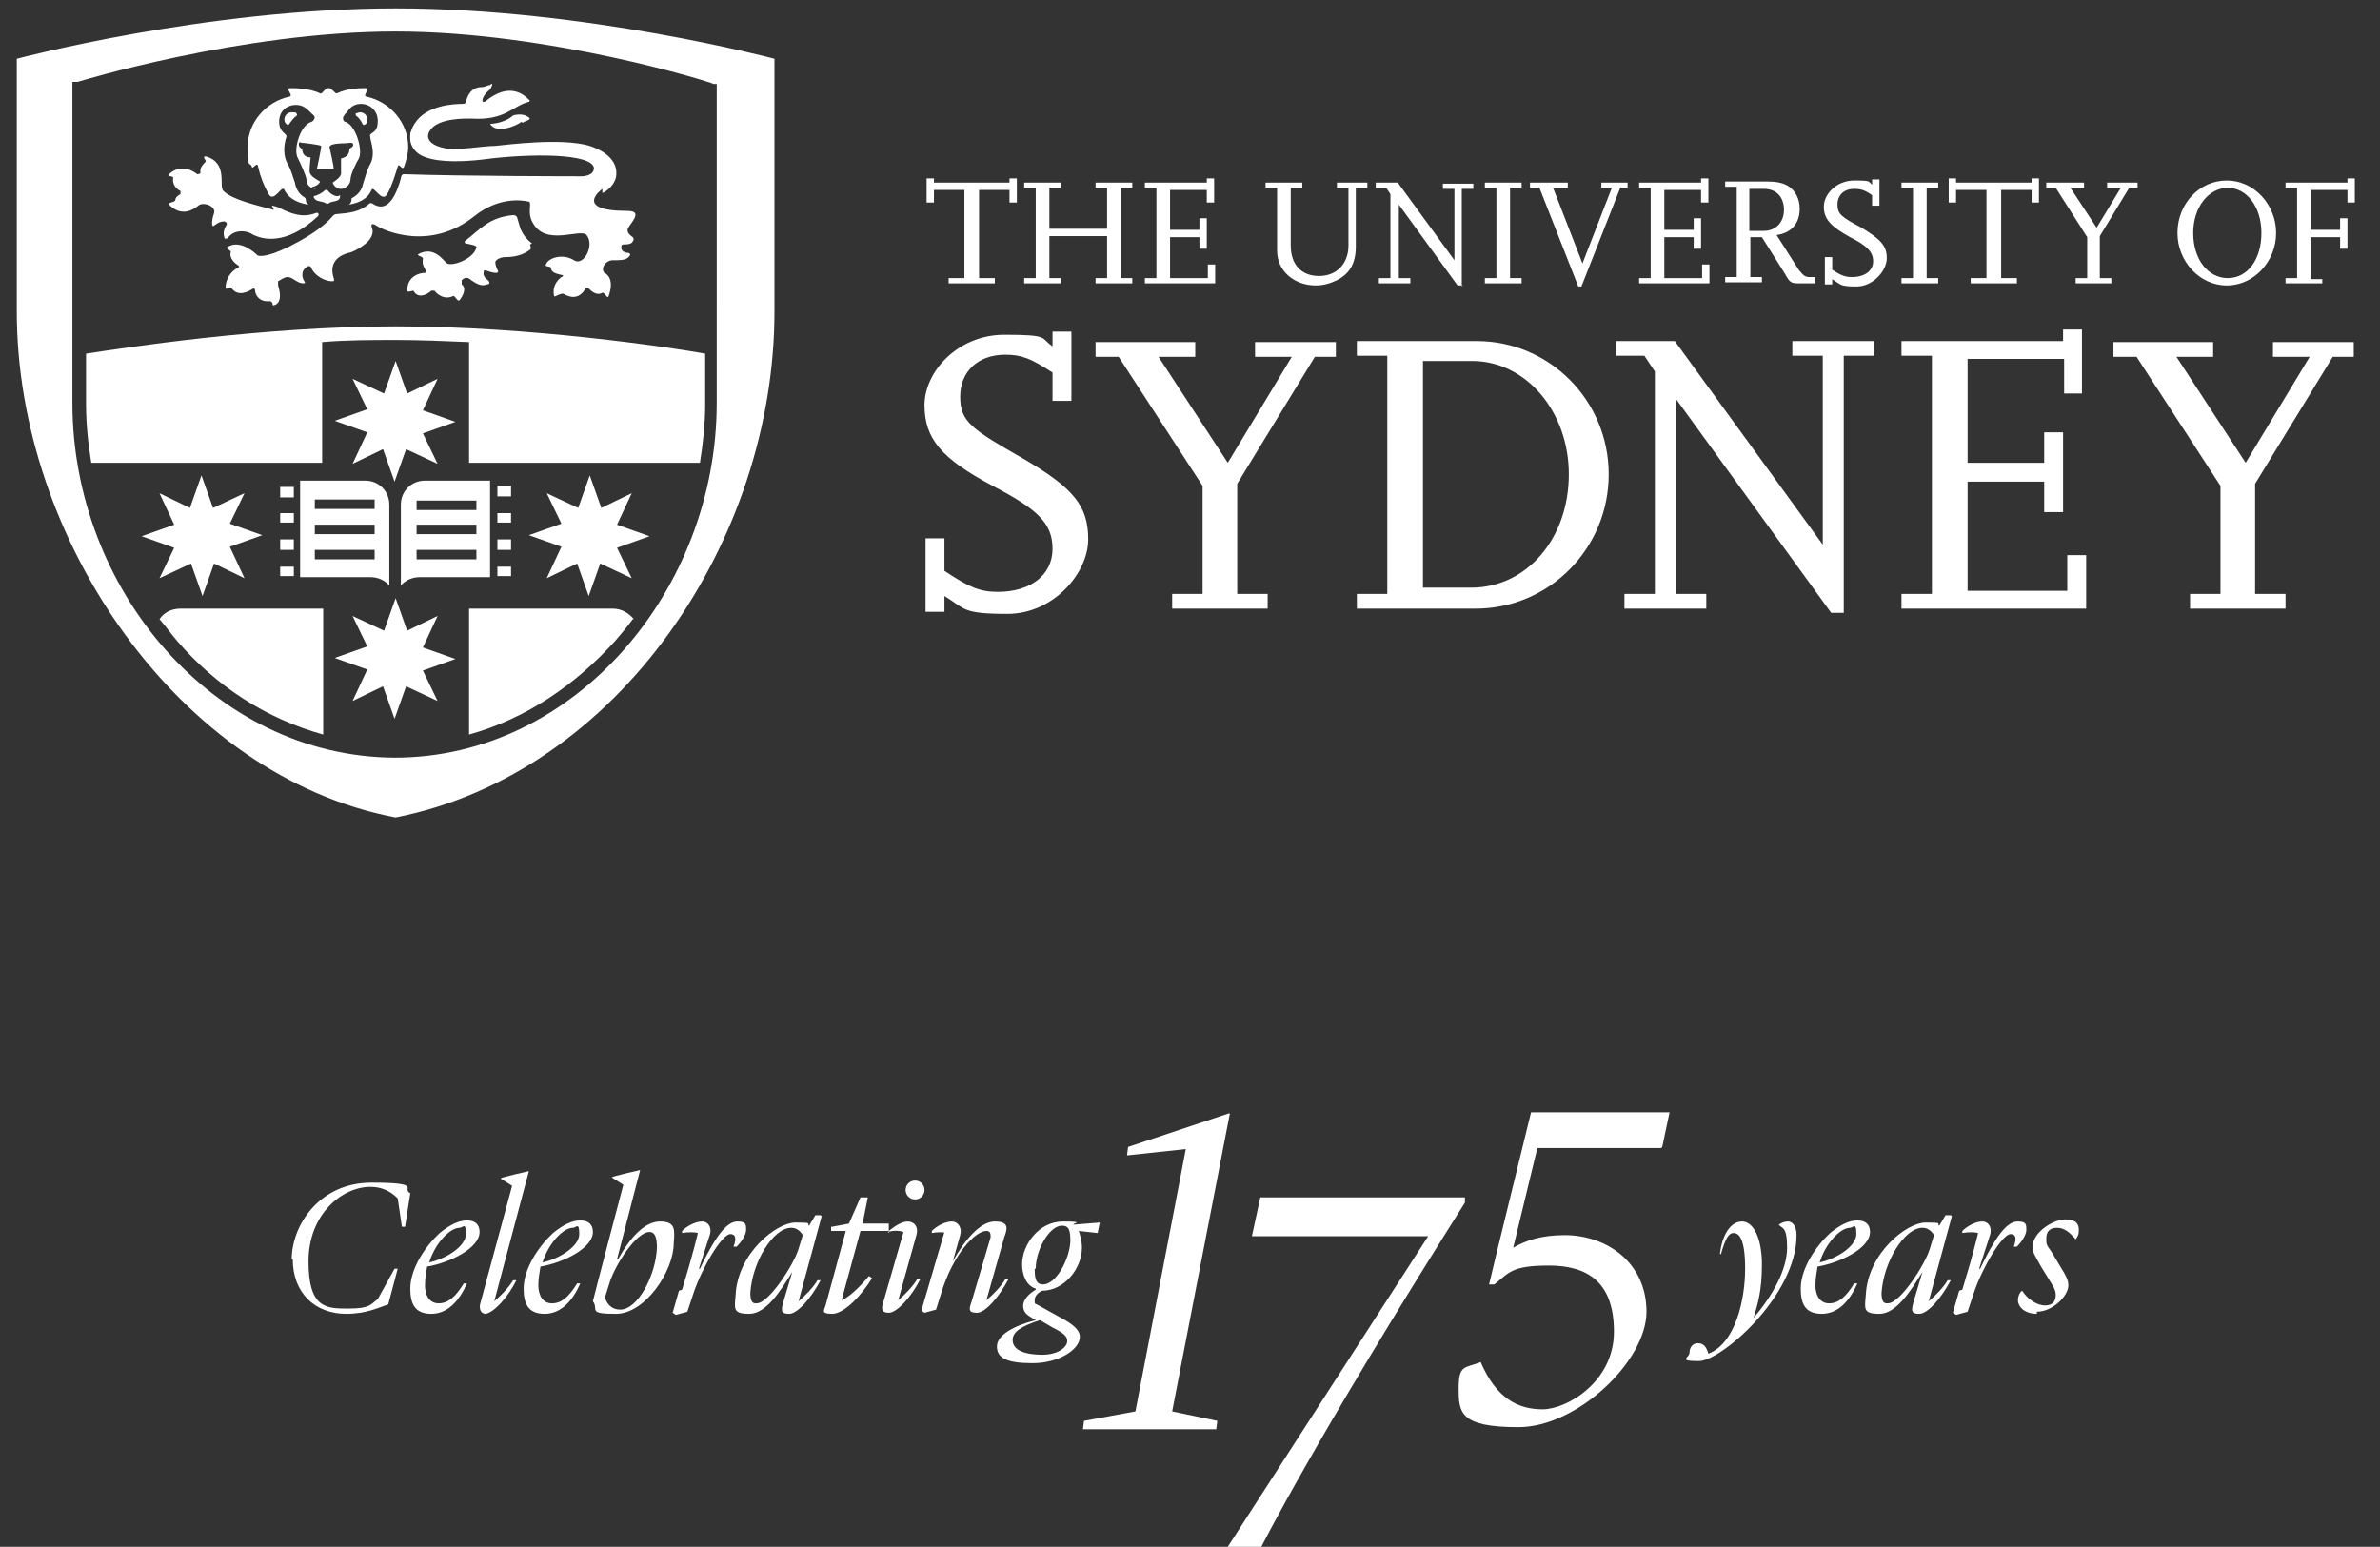 <?xml version="1.0" encoding="UTF-8"?>
<svg id="Layer_1" xmlns="http://www.w3.org/2000/svg" version="1.1" viewBox="0 0 226.8 147.4">
  <rect x="0" y="0" width="226.8" height="147.4" fill="#333333" stroke="none"/>
  <!-- Generator: Adobe Illustrator 29.2.0, SVG Export Plug-In . SVG Version: 2.1.0 Build 108)  -->
  <defs>
    <style>
      .st0 {
        fill: #fff;
      }
    </style>
  </defs>
  <g>
    <g>
      <path class="st0" d="M94.6,27h-4.2v-.5h1.5v-8.4h-2.9v1.2h-.7v-2.3h.7v.4h7.2v-.4h.7v2.3h-.7v-1.2h-2.9v8.4h1.5v.5Z"/>
      <path class="st0" d="M107.9,27h-3.5v-.5h1.1v-4h-5.5v4h1.1v.5h-3.5v-.5h1.1v-8.6h-1.1v-.5h3.5v.5h-1.1v3.9h5.5v-3.9h-1.1v-.5h3.5v.5h-1.1v8.6h1.1v.5Z"/>
      <path class="st0" d="M115.8,27h-6.7v-.5h1.1v-8.6h-1.1v-.5h5.9v-.4h.7v2.3h-.7v-1.2h-3.5v3.8h2.8v-1.1h.7s0,2.9,0,2.9h-.7s0-1.1,0-1.1h-2.8v3.9h3.6v-1.3h.7v2Z"/>
      <path class="st0" d="M130.3,17.9h-1.1v5.6c0,1.6-.6,2.6-1.8,3.2-.6.3-1.3.5-2,.5-2.1,0-3.7-1.4-3.7-3.3v-6h-1.1v-.5h3.5v.5h-1.1v5.5c0,1.8,1,2.9,2.7,2.9s2.8-1.2,2.8-2.9v-5.5h-1.1v-.5h2.9v.5Z"/>
      <path class="st0" d="M139.4,27.2h-.5l-5.6-7.7v7h1.1v.5h-3v-.5h1.1v-8l-.4-.6h-1v-.5h2.1l5.4,7.4v-6.8h-1.1v-.5h2.9v.5h-1.1v9.3Z"/>
      <path class="st0" d="M145,27h-3.5v-.5h1.1v-8.6h-1.1v-.5h3.5v.5h-1.1v8.6h1.1v.5Z"/>
      <path class="st0" d="M150.9,27.3h-.5l-3.7-9.4h-.9v-.5h3.6v.5h-1.4l2.8,7.2,2.8-7.2h-1v-.5h2.5v.5h-.7l-3.7,9.4Z"/>
      <path class="st0" d="M162.9,27h-6.7v-.5h1.1v-8.6h-1.1v-.5h5.9v-.4h.7v2.3h-.7v-1.2h-3.5v3.8h2.8v-1.1h.7s0,2.9,0,2.9h-.7s0-1.1,0-1.1h-2.8v3.9h3.6v-1.3h.7v2Z"/>
      <path class="st0" d="M172.8,27h-1.2c-.9,0-1,0-1.5-.9l-2.2-3.5h-1.1v3.8h1.1v.5h-3.5v-.5h1.1v-8.6h-1.1v-.5h4.1c1.4,0,2.2.4,2.7,1.3.2.4.3.8.3,1.3,0,1.4-.8,2.3-2.2,2.5l2.1,3.3c.4.5.6.7,1,.7h.6v.6ZM166.7,22h1.4c1.1,0,1.9-.8,1.9-2s-.7-2-1.9-2h-1.4v4Z"/>
      <path class="st0" d="M174.6,27.1h-.7v-2.6h.7v1.2c.9.6,1.3.7,1.9.7,1.2,0,2-.6,2-1.5s-.6-1.5-2.2-2.3c-1.8-1-2.5-1.7-2.5-2.9s1.2-2.5,2.9-2.5,1.3.1,1.7.4v-.5h.7v2.5h-.7v-1c-.7-.5-1.1-.6-1.7-.6-1,0-1.6.6-1.6,1.5s.4,1.2,2.3,2.2c1.8,1.1,2.4,1.7,2.4,2.9s-1.3,2.7-2.9,2.7-1.5-.2-2.3-.7v.6Z"/>
      <path class="st0" d="M184.7,27h-3.5v-.5h1.1v-8.6h-1.1v-.5h3.5v.5h-1.1v8.6h1.1v.5Z"/>
      <path class="st0" d="M192,27h-4.2v-.5h1.5v-8.4h-2.9v1.2h-.7v-2.3h.7v.4h7.2v-.4h.7v2.3h-.7v-1.2h-2.9v8.4h1.5v.5Z"/>
      <path class="st0" d="M201.3,27h-3.5v-.5h1.1v-3.9l-3-4.7h-.9v-.5h3.6v.5h-1.3l2.5,3.8,2.3-3.8h-1.3v-.5h2.9v.5h-.8l-2.8,4.6v4h1.1v.5Z"/>
      <path class="st0" d="M207.5,22.2c0-2.8,2.1-5,4.7-5s4.7,2.3,4.7,5-2.1,5-4.7,5-4.7-2.3-4.7-5ZM209,22.2c0,2.5,1.4,4.3,3.3,4.3s3.2-1.8,3.2-4.3-1.4-4.3-3.2-4.3-3.3,1.8-3.3,4.3Z"/>
      <path class="st0" d="M221.3,27h-3.5v-.5h1.1v-8.6h-1.1v-.5h5.9v-.4h.7v2.3h-.7v-1.2h-3.5v3.8h2.8v-1.1h.7s0,2.9,0,2.9h-.7s0-1.1,0-1.1h-2.8v4h1.1v.5Z"/>
    </g>
    <g>
      <path class="st0" d="M90,58.3h-1.8v-7h1.8v3.1c2.4,1.6,3.4,2,5.1,2,3.1,0,5.2-1.6,5.2-4.1s-1.5-3.8-5.7-6c-4.9-2.6-6.5-4.5-6.5-7.7s3.2-6.7,7.6-6.7,3.4.3,4.6,1.1v-1.4h1.8v6.6h-1.8v-2.7c-2-1.3-2.9-1.7-4.5-1.7-2.6,0-4.3,1.6-4.3,4s1.1,3.1,6,5.9c4.8,2.8,6.2,4.5,6.2,7.7s-3.3,7.1-7.7,7.1-4-.5-6-1.7v1.6Z"/>
      <path class="st0" d="M120.9,58h-9.2v-1.4h2.9v-10.3l-8-12.3h-2.2v-1.4h9.5v1.4h-3.5l6.6,10.1,6.1-10.1h-3.5v-1.4h7.7v1.4h-2l-7.4,12.1v10.5h2.9v1.4Z"/>
      <path class="st0" d="M129.3,58v-1.4h2.9v-22.7h-2.9v-1.4h11.4c7,0,12.6,5.7,12.6,12.7s-5.6,12.8-12.7,12.8h-11.4ZM135.6,56h4.6c5.3,0,9.3-4.7,9.3-10.8,0-6-4.1-10.8-9.2-10.8h-4.7v21.6Z"/>
      <path class="st0" d="M175.7,58.4h-1.2l-14.8-20.4v18.6h2.9v1.4h-7.8v-1.4h2.9v-21.2l-1-1.5h-2.7v-1.4h5.6l14.1,19.4v-18h-2.9v-1.4h7.8v1.4h-2.9v24.5Z"/>
      <path class="st0" d="M198.8,58h-17.6v-1.4h2.9v-22.7h-2.9v-1.4h15.4v-1.1h1.8v6.1h-1.7v-3.3h-9.2v9.9h7.3v-2.9h1.8s0,7.6,0,7.6h-1.8s0-2.9,0-2.9h-7.3v10.4h9.5v-3.4h1.8v5.1Z"/>
      <path class="st0" d="M217.9,58h-9.2v-1.4h2.9v-10.3l-8-12.3h-2.2v-1.4h9.5v1.4h-3.5l6.6,10.1,6.1-10.1h-3.5v-1.4h7.7v1.4h-2l-7.4,12.1v10.5h2.9v1.4Z"/>
    </g>
    <path class="st0" d="M16.6,52.2l-3.1-1.1,3.1-1.1-1.4-3,2.9,1.4,1.1-3.1,1.1,3.1,3-1.4-1.4,2.9,3.1,1.1-3.1,1.1,1.4,3-2.9-1.4-1.1,3.1-1.1-3.1-3,1.4,1.4-2.9ZM40.3,63.9l3.1-1.1-3.1-1.1,1.4-3-2.9,1.4-1.1-3.1-1.1,3.1-3-1.4,1.4,2.9-3.1,1.1,3.1,1.1-1.4,3,2.9-1.4,1.1,3.1,1.1-3.1,3,1.4-1.4-2.9ZM47.4,47.3h1.3v-1h-1.3v1ZM47.4,49.8h1.3v-.9h-1.3v.9ZM47.4,52.4h1.3v-1h-1.3v1ZM47.4,54.9h1.3v-.9h-1.3v.9ZM46.7,45.8v9.2c-1.8,0-6.6,0-6.7,0-.7,0-1.4.3-1.8.8v-7.7c0-1.3,1-2.3,2.3-2.3s.2,0,.4,0h5.8ZM45.4,52.4h-5.7v.9h5.7v-.9ZM45.4,50h-5.7v.9h5.7v-.9ZM45.4,47.7h-5.7v.9h5.7v-.9ZM28,46.4h-1.3v1h1.3v-1ZM28,48.9h-1.3v.9h1.3v-.9ZM28,51.4h-1.3v1h1.3v-1ZM28,54h-1.3v.9h1.3v-.9ZM34.4,45.8c.1,0,.2,0,.4,0,1.3,0,2.3,1,2.3,2.3v7.7c-.4-.5-1.1-.8-1.8-.8s-4.9,0-6.7,0v-9.2h5.8ZM30,53.3h5.7v-.9h-5.7v.9ZM30,50.9h5.7v-.9h-5.7v.9ZM30,48.5h5.7v-.9h-5.7v.9ZM50.7,23.2c-.4-.3-.8-.7-1.1-1.4-.1-.3-.2-.7-.3-1,0-.1-.1-.3-.4-.3-2.3.2-3.2,1.4-4.5,2.4-.2.1-.1.3,0,.3.5.1,1.1.2,1,.4-.3,1.1-2.3,1.8-2.8,1.5-.3-.2-1.2-1.7-2.7-.9-.3.2.5.2.4.5-.1.4.1.8.3,1.1,0,.1,0,.2-.1.2-.5,0-1.7.3-1.7,1.7,0,.2.5,0,.6,0,.4.8,1.3.4,1.7,0,.1,0,.3,0,.3,0,.3.4,1,.9,1.8.5.2,0,.4.6.6.4.6-.8.5-1.3.2-1.5,0,0,0-.2,0-.4.3-.3.6-.3.9,0,.6.4,1,.6,1.5.4.3,0,.3-.2.1-.4-.3-.2-.5-.5-.4-.8,0-.1,0-.2.3-.1.5.2.8.2.9.2.2,0,.2-.2.1-.3-.1-.2-.2-.5-.2-.7,0,0,0-.1.1-.2.1-.1.4-.3.9-.3,1.2,0,1.9-.4,2.3-.7.1,0,.1-.3,0-.5ZM57.4,18.4s1-.4,1.3-1.5c.3-1.7-1.3-2.6-2.5-3-2.7-.8-7.9-.1-9,0-1.2,0-3.8.5-4.9.2-1.4-.3-1.8-1-1.3-1.7.8-1.2,3.5-1.1,3.9-1.1,3.3.2,3.9-1.2,5.5-1.6.1,0,.1-.2,0-.2-.4-.4-1.8-1.8-4.2.2,0,0-.1,0-.2,0,0,0-.2-.4.6-1.1.2-.1.2-.3.3-.5,0-.1,0-.2-.2,0-.2,0-.5.2-.8.2-1.1,0-1.4,1-1.5,1.4,0,.1-.1.2-.3.2-.8,0-3.5.1-4.6,1.9-.2.3-.3.6-.4.9,0,.4-.1.7.2,1.3.3.5.7.8,1.3,1,1.4.5,3.7.4,5.4.2,4.5-.6,10.4-.6,10.6.8,0,.9-1.4.8-1.4.8,0,0-11,0-16.7-.2-.2,0-.3.2-.3.4-.3,1.1-1.1,3.5-2.7,2.4,0,0-.2-.1-.3,0-.9.8-1.9.9-3.1,1-.2,0-.3.1-.4.2-.5.6-1.4,1.4-3.2,2.4-2.7,1.5-3.8,1.5-4,1.3-.2-.2-1.7-1.6-2.9-.7-.1,0,.4.3.4.4-.2.6.4,1.1.7,1.3.1,0,.1.2,0,.2-.4.2-1.1.7-1.2,1.8,0,0,0,.3.1.2.2,0,.4-.2.5,0,.6.8,1.6.3,2,0,.1,0,.2,0,.2.1,0,.5.4,1.2,1.4,1.1.3,0,.3.4.3.4,0,0,1.1,0,.5-1.9,0-.2,0-.4,0-.4.2-.1.6-.4.9-.4.5,0,.9.6,1.5.6.2,0,.2-.1.1-.2-.2-.3-.4-1,.3-1.4.1-.1.3,0,.3,0,.4,1,1.5,1.4,2,1.4.2,0,.3,0,.2-.3-.2-.6-.4-1.9,1.4-2.4.3,0,1.7-.7,2.1-1.4.2-.3.3-.7.1-1.1,0-.2,0-.3.3-.2,1,.7,5.4,2.5,9.5-.8,2.4-1.9,4.6-1.5,5.1-1.4.5,0-.1.9.4,1.9,1.2,2.5,4.6.6,5.2,1.3.8,1-.3,3-1.2,2.4-1.1-.7-2.6-.2-2.7.5,0,.1.5.1.5.2,0,.5.6.6,1,.7.3,0,.1.2,0,.2-.4.3-.9.9-.7,1.8,0,.2.6-.3.9-.2,1.2.7,1.8,0,2.1-.5,0-.1.2-.1.3,0,.3.3.8.7,1.3.4.2-.1.5.7.6.3.5-1.4,0-2-.4-2.2-.4-.4.1-1.2.8-1.2.7,0,1.2,0,1.5-.3.2-.2.2-.3,0-.4-.4,0-.7-.2-.7-.5,0-.1,0-.3.2-.3.6,0,.8-.1.9-.3.1-.1.1-.3,0-.4-.3-.2-.5-.4-.5-.7,0-.4,1.7-1.8,0-1.8-5.3,0-2.4-2.1-2.4-2.1ZM25.9,19.6c.2,0,.8.2.9.3,1.6.8,2.5.7,3.3.4.3-.1.3.2.2.3-3.1,2.9-5.4,2.2-6.3,1.7-.6-.4-1.8-.4-2.3.4,0,0-.3.1-.3,0-.2-.6,0-.9.2-1.3.1-.2-.2-.3-.2-.3-.5,0-.7.2-1,.4-.2.2-.3-.3,0-1.2.2-.7-1.1-1.1-1.5-.7-.5.4-1.6,1.1-2.8-.1-.2-.2.5-.2.6-.4,0-.3.3-.5.5-.6,0,0,0-.2,0-.3-.4-.2-.8-.6-.7-1.3,0-.1-.6-.1-.4-.3,1.1-1,2.2-.4,2.7,0,0,0,.2,0,.3-.1,0-.3-.1-.5.5-1.1.1-.1-.4-.5,0-.5,2.2.6,1.2,2.9,1.7,3.3.8.8,2.9,1.3,4.8,1.8ZM49.8,11.7c.3-.2.5-.2.6-.3.1,0,.1-.2,0-.2-.6-.5-1.5-.2-1.5-.2-.9.8-2.2.8-2.2.8.6,1,2.5.2,3-.2ZM32.2,18.7c-.4,0-.8-.3-1-.6,0,0-.1,0-.2,0-.3.3-.7.5-1.1.6,0,0,0,0,0,.1.2.5.8.3,1.2.6,0,0,.1,0,.2,0,.3-.3,1-.1,1.1-.6,0-.1,0-.2,0-.2ZM28.3,11c-.3.2-.6.6-.8.9,0,0,0,0-.1,0-.2-.1-.3-.3-.3-.5,0-.4.3-.7.7-.7s.4,0,.5.2c0,0,0,.1,0,.2ZM29.7,17.8c.3,0,.7-.2.8-.5,0,0,0,0,0,0-.3-.2-1-.5-1-1s.1-1.2.1-1.3c0,0,0,0,0,0-.5,0-.8-.3-.8-.8-.2-.1-.4-.3-.3-.6,0,0,.1-.1.2,0,.2,0,1.8.2,1.9.3,0,0,0,.1,0,.2,0,0-.3,1.6-.4,2,0,0,0,0,0,0,.3,0,.7,0,.8,0,.1,0,.5,0,.8,0,0,0,0,0,0,0,0-.4-.4-2-.4-2.1,0,0,0-.1.2-.2.6-.2,1.2-.1,1.8-.2.4,0,.3.4,0,.5,0,0,0,0-.1.1,0,.5-.3.8-.8.9v1.3c.1.4-.5.8-.8,1,0,0,0,0,0,0,.1.3.4.6.8.6s.9-.4.9-.9.6-1.7.8-2c.4-.8-.3-3.2-1.3-3.5-.2,0-.3-.4-.1-.6.1-.2.3-.3.4-.5h0c.3-.4.7-.6,1.2-.6.9,0,1.6.7,1.6,1.6s-.3,1-.7,1.3c-.2.3.6,1.6,0,2.8-.3.5-.5,1.3-.7,1.9-.1.6-.5,1.1-1.1,1.4,0,0,0,0,0,.1,0,.3-.2.5-.3.5-.1,0,0,.1,0,0,.7-.1,1.8-.4,2.2-1.4.2-.5,1,1.3,1.5.4.5-.9.7-1.7,1-2.6.1-.5.4.4.6,0,.2-.6.4-1.2.4-1.9,0-2.3-1.7-4.3-4-4.8-.4-.1.5-.8-.1-.8-.4,0-1.7,0-2.7.5-.2,0-.3-.3-.7-.5,0,0-.2,0-.2,0-.4.2-.5.6-.7.5-1-.5-2.4-.5-2.8-.5-.6,0,.3.7-.1.8-2.3.5-4,2.5-4,4.8s.2,1.3.4,1.9c.1.3.5-.6.6,0,.2.9.5,1.7,1,2.6.5.9,1.3-1,1.5-.4.5,1,1.6,1.3,2.3,1.4,0,0,.2,0,0,0,0,0-.1-.1-.2-.2-.1-.2,0-.4-.2-.5-.5-.3-.8-.8-.9-1.4-.2-.6-.4-1.3-.7-1.8-.4-.7-.4-1.7-.1-2.6,0-.3-.7-.4-.7-1.4s.7-1.6,1.6-1.6,1.2.6,1.7,1c.2.2,0,.5-.2.6-1.1.3-1.8,2.7-1.3,3.5.2.4.8,1.7.8,2,0,.5.4.9.9.9ZM33.9,10.8c.1,0,.3-.1.4-.1.4,0,.7.3.7.7s-.1.4-.3.5c0,0-.1,0-.1,0-.2-.4-.4-.7-.7-.9,0,0,0-.1,0-.1ZM58.8,50l3.1,1.1-3.1,1.1,1.4,2.9-3-1.4-1.1,3.1-1.1-3.1-2.9,1.4,1.4-3-3.1-1.1,3.1-1.1-1.4-2.9,3,1.4,1.1-3.1,1.1,3.1,2.9-1.4-1.4,3ZM43.4,40.2l-3.1,1.1,1.4,2.9-3-1.4-1.1,3.1-1.1-3.1-2.9,1.4,1.4-3-3.1-1.1,3.1-1.1-1.4-2.9,3,1.4,1.1-3.1,1.1,3.1,2.9-1.4-1.4,3,3.1,1.1ZM17.1,58h13.7v12c-5.4-1.5-10.2-4.6-13.9-8.9-.6-.7-1.1-1.4-1.7-2.1.4-.6,1.1-1,2-1ZM60.3,59c-.5.7-1.1,1.4-1.7,2.1-3.8,4.2-8.5,7.4-13.9,8.9v-12h13.7c.8,0,1.5.4,2,1ZM8.7,44h0s0,0,0,0c0,0,0,0,0,0ZM73.8,5.6v24.1c0,21.7-14.8,44-36.1,48.2C17.1,74,1.6,51.4,1.6,29.7V5.6S19.6.8,37.7.8s36.1,4.8,36.1,4.8ZM68.4,8h-.4c0-.1-15.6-5-30.3-5-14.7,0-30.3,4.8-30.3,4.8h-.5v30.6c0,17.7,13.4,33.7,30.7,33.8h0c17.3,0,30.7-16.1,30.7-33.8V8ZM37.7,31.1c12.8,0,26.2,2,29.5,2.6v4.8c0,1.9-.2,3.7-.5,5.6h-22v-11.5c-2.3-.1-4.7-.2-7-.2s-4.7,0-7,.2v11.5H8.7c-.3-1.8-.5-3.7-.5-5.6v-4.8c3.3-.5,16.7-2.6,29.5-2.6Z"/>
  </g>
  <path class="st0" d="M27.8,120c0-3.2,2.6-7.3,7.6-7.3s2.8.6,3.7,1l-.5,3.2h-.3l-.4-2.7c-.6-.6-1.4-1.1-2.6-1.1-2.7,0-5.9,2.6-5.9,7.1s1.7,4.5,3.8,4.5,2.1-.4,2.8-.9l1.6-2.9h.3l-.9,3.4c-.9.3-2.1.9-4,.9-3,0-5.1-2-5.1-5.2"/>
  <path class="st0" d="M40.9,120.3c1.5-.3,3.5-1.5,3.5-2.7s-.3-.6-.6-.6c-.9,0-2.3,1.4-2.9,3.3M39.1,122.8c0-1.9,1.4-4,2.8-5.3,1-.8,1.8-1.2,2.6-1.2s1.2.4,1.2,1.1c0,1.5-2.7,2.9-5,3.3-.1.6-.2,1.2-.2,1.8,0,.9.4,1.7,1.3,1.7s1.6-.6,2.4-1.9h.3c-.7,1.6-1.8,2.9-3.4,2.9s-2-1-2-2.4"/>
  <path class="st0" d="M46.3,125.2c-.5,0-.7-.5-.5-1.1l3-11.1-1.1-.7h0c0-.1,2.7-.7,2.7-.7l-3.3,12.4h0c.6-.5,1.3-1.2,1.8-2h.3c-.7,1.5-2.2,3.2-3,3.2"/>
  <path class="st0" d="M51.7,120.3c1.5-.3,3.5-1.5,3.5-2.7s-.3-.6-.6-.6c-.9,0-2.3,1.4-2.9,3.3M49.9,122.8c0-1.9,1.4-4,2.8-5.3,1-.8,1.8-1.2,2.6-1.2s1.2.4,1.2,1.1c0,1.5-2.7,2.9-5,3.3-.1.6-.2,1.2-.2,1.8,0,.9.4,1.7,1.3,1.7s1.6-.6,2.4-1.9h.3c-.7,1.6-1.8,2.9-3.4,2.9s-2-1-2-2.4"/>
  <path class="st0" d="M57.7,123.8c.2.5.6,1,1.4,1,1.7,0,3.4-3.3,3.5-5.9,0-1-.2-1.5-.7-1.5-1.3,0-3.3,3.2-3.8,4.8l-.5,1.6ZM56.5,124h0c0-.1,2.9-11.1,2.9-11.1l-1.1-.7h0c0-.1,2.7-.7,2.7-.7l-2.2,8.5h.1c1.1-2,2.5-3.6,4-3.6s1.4.8,1.3,2.1c0,2.6-2.7,6.7-5.5,6.7s-1.6-.4-2.2-1.2"/>
  <path class="st0" d="M65,122.9c1.1-3.6,1.5-5.4,1.5-5.4-.3-.1-1-.1-1.5,0v-.2c.5-.5,1.3-.9,1.9-.9s1,.6.7,1.4l-1,3.1h.1c1.8-3.8,2.8-4.5,3.6-4.5s.8.3.8.8-.5,1.2-.9,1.6h-.3c.3-.8.2-1.2-.3-1.2-.8,0-2.7,3.2-3.5,5.6l-.6,1.8-1.1.3-.3-.2.6-2.1Z"/>
  <path class="st0" d="M72.1,124.2c1.2,0,3.6-3.8,4-5.2l.4-1.3c-.3-.5-.7-.7-1.1-.7-1.7,0-3.7,3.2-3.9,6.2,0,.8.2,1,.5,1M78.3,115.9l-2.2,8.1h0c.6-.5,1.4-1.3,1.8-2h.3c-.9,1.7-2.2,3.2-3,3.2s-.8-.3-.5-1.3l.8-2.7h0c-1.1,1.8-2.5,4-4.1,4s-1.4-.5-1.3-1.8c.2-4,3.9-6.9,5.7-6.9s1,.1,1.3.3l.6-1h.5Z"/>
  <path class="st0" d="M79.3,116.9l1.6-.3,1.1-2.5h.7l-.5,2.5h2.5v.7h-2.7l-1.8,6.6h0c.6-.2,1.7-1.2,2.6-2.3l.3.2c-.9,1.5-2.6,3.4-3.8,3.4s-.7-.4-.6-.9l1.9-7h-1.4v-.4Z"/>
  <path class="st0" d="M87.2,112.5c.5,0,.9.4.9.9s-.4.9-.9.9-.9-.4-.9-.9.4-.9.9-.9M84.7,117.5v-.2c.5-.4,1.2-.9,1.8-.9s1.1.5.8,1.4l-1.7,6.1h0c.5-.4,1.4-1.3,1.8-2h.3c-.8,1.6-2.2,3.2-3,3.2s-.7-.5-.5-1.1l1.9-6.6c-.3-.1-.8-.2-1.5,0"/>
  <path class="st0" d="M90.3,117.5c-.3-.1-1-.1-1.5,0v-.2c.5-.5,1.3-.9,1.9-.9s1,.6.8,1.3l-.7,2.5h0c1.1-2,2.6-3.8,4-3.8s1.2.7.9,1.5l-1.7,6h0c.6-.5,1.4-1.3,1.8-2h.3c-.9,1.7-2.2,3.2-3,3.2s-.8-.3-.5-1.1l1.8-6.1c0-.3,0-.6-.4-.6-1.1,0-3.2,2.3-4.3,5.9l-.5,1.6-1.1.3-.3-.2,2.2-7.5Z"/>
  <path class="st0" d="M98.6,120.9c0,.9.1,1.5.8,1.5,1.2,0,2.5-2.3,2.6-4.1,0-1-.1-1.5-.8-1.5-1.2,0-2.5,2.3-2.5,4.1M99.3,129.1c1.5,0,2.4-.7,2.4-1.3,0-.4-.2-.7-1.4-1.3l-1.2-.7c-1.8.6-2.6,1.1-2.6,1.9s.8,1.4,2.9,1.4M98.7,122.8c-1-.3-1.3-1.5-1.3-2.3,0-1.9,1.6-4.1,3.9-4.1s.8.2,1,.3l2.5-.2-.2,1-1.8-.2h0c.1.3.3.9.3,1.6,0,2-1.7,4.1-3.8,4.1-.4.2-.7.5-.7.9s0,.3.2.4l2.7,1.5c1.2.7,1.4,1.2,1.4,1.6,0,1.2-2,2.5-4.5,2.5s-3.4-.5-3.4-1.6,1.7-2,3.7-2.5h0s-.5-.3-.5-.3c-.5-.3-.7-.6-.7-1.1s.5-1.1,1.2-1.5h0Z"/>
  <path class="st0" d="M163.9,119.5c.2-1.8,1-3.1,2.1-3.1,1.1,0,1.9,1.6,1.9,4.1s-.4,3.8-.8,5.1h0c1.8-2.1,3.2-4.6,3.2-6.7s-.5-1.8-.8-2.2c.3-.2.6-.3.9-.3s.8.3.8,1.3c0,5.8-7.2,12-9.3,12s-.9-.3-.9-.8.3-.9.8-.9.8.3,1,1h0c2.6-1,3.5-5.2,3.5-8.1s-.6-3.4-1.1-3.4-.8.6-1.2,2h-.3Z"/>
  <path class="st0" d="M173.4,120.3c1.5-.3,3.5-1.5,3.5-2.7s-.3-.6-.6-.6c-.9,0-2.3,1.4-2.9,3.3M171.6,122.8c0-1.9,1.4-4,2.8-5.3,1-.8,1.8-1.2,2.6-1.2s1.2.4,1.2,1.1c0,1.5-2.7,2.9-5,3.3-.1.6-.2,1.2-.2,1.8,0,.9.4,1.7,1.3,1.7s1.6-.6,2.4-1.9h.3c-.7,1.6-1.8,2.9-3.4,2.9s-2-1-2-2.4"/>
  <path class="st0" d="M179.9,124.2c1.2,0,3.6-3.8,4-5.2l.4-1.3c-.3-.5-.7-.7-1.1-.7-1.7,0-3.7,3.2-3.9,6.2,0,.8.2,1,.5,1M186,115.9l-2.2,8.1h0c.6-.5,1.4-1.3,1.8-2h.3c-.9,1.7-2.2,3.2-3,3.2s-.8-.3-.5-1.3l.8-2.7h0c-1.1,1.8-2.5,4-4.1,4s-1.4-.5-1.3-1.8c.2-4,3.9-6.9,5.7-6.9s1,.1,1.3.3l.6-1h.5Z"/>
  <path class="st0" d="M187,122.9c1.1-3.6,1.5-5.4,1.5-5.4-.3-.1-1-.1-1.5,0v-.2c.5-.5,1.3-.9,1.9-.9s1,.6.7,1.4l-1,3.1h.1c1.8-3.8,2.8-4.5,3.6-4.5s.8.3.8.8-.5,1.2-.9,1.6h-.3c.3-.8.2-1.2-.3-1.2-.8,0-2.7,3.2-3.5,5.6l-.6,1.8-1.1.3-.3-.2.6-2.1Z"/>
  <path class="st0" d="M194.1,125.2c-1.2,0-1.8-.7-1.8-1.3,0-.4.2-.8.4-.9h0c.5.8,1.4,1.4,2.2,1.4s1-.5,1-1-.3-.9-.6-1.4l-.8-1.3c-.6-1.1-.8-1.3-.8-1.9,0-1.4,2-2.6,3.1-2.6s1.3.5,1.3,1-.1.6-.3.9h0c-.6-.7-1.1-1.1-1.8-1.1s-1,.4-1,1,0,.6.5,1.3l.9,1.5c.5.8.7,1.2.7,1.7,0,1-1.5,2.5-3,2.5"/>
  <polygon class="st0" points="116 135.4 115.9 136.2 103.2 136.2 103.3 135.4 108.2 134.5 113 109.5 107.4 110.1 107.5 109.3 117.1 106.1 117.2 106.1 111.7 134.5 116 135.4"/>
  <path class="st0" d="M120.3,147.4h-3.3l19.1-29.6h-16.8l.8-3.7h19.5v.5c-14.4,22.8-19.4,32.8-19.4,32.8"/>
  <path class="st0" d="M158.3,109.4h-11.8l-2.3,9.5c1.2-.7,2.7-1.2,4.9-1.2,4,0,7.8,2.6,7.8,7.3s-6.6,11-12.2,11-5.7-1.4-5.7-3.7.6-1.9,2.1-2.5c1.5,3.5,3.6,4.5,5.9,4.5s6.8-2.6,6.8-7.4-2.6-6.3-6.2-6.3-3.8.7-5.2,1.8h-.5c0-.1,4-16.4,4-16.4h13.2l-.7,3.3Z"/>
</svg>